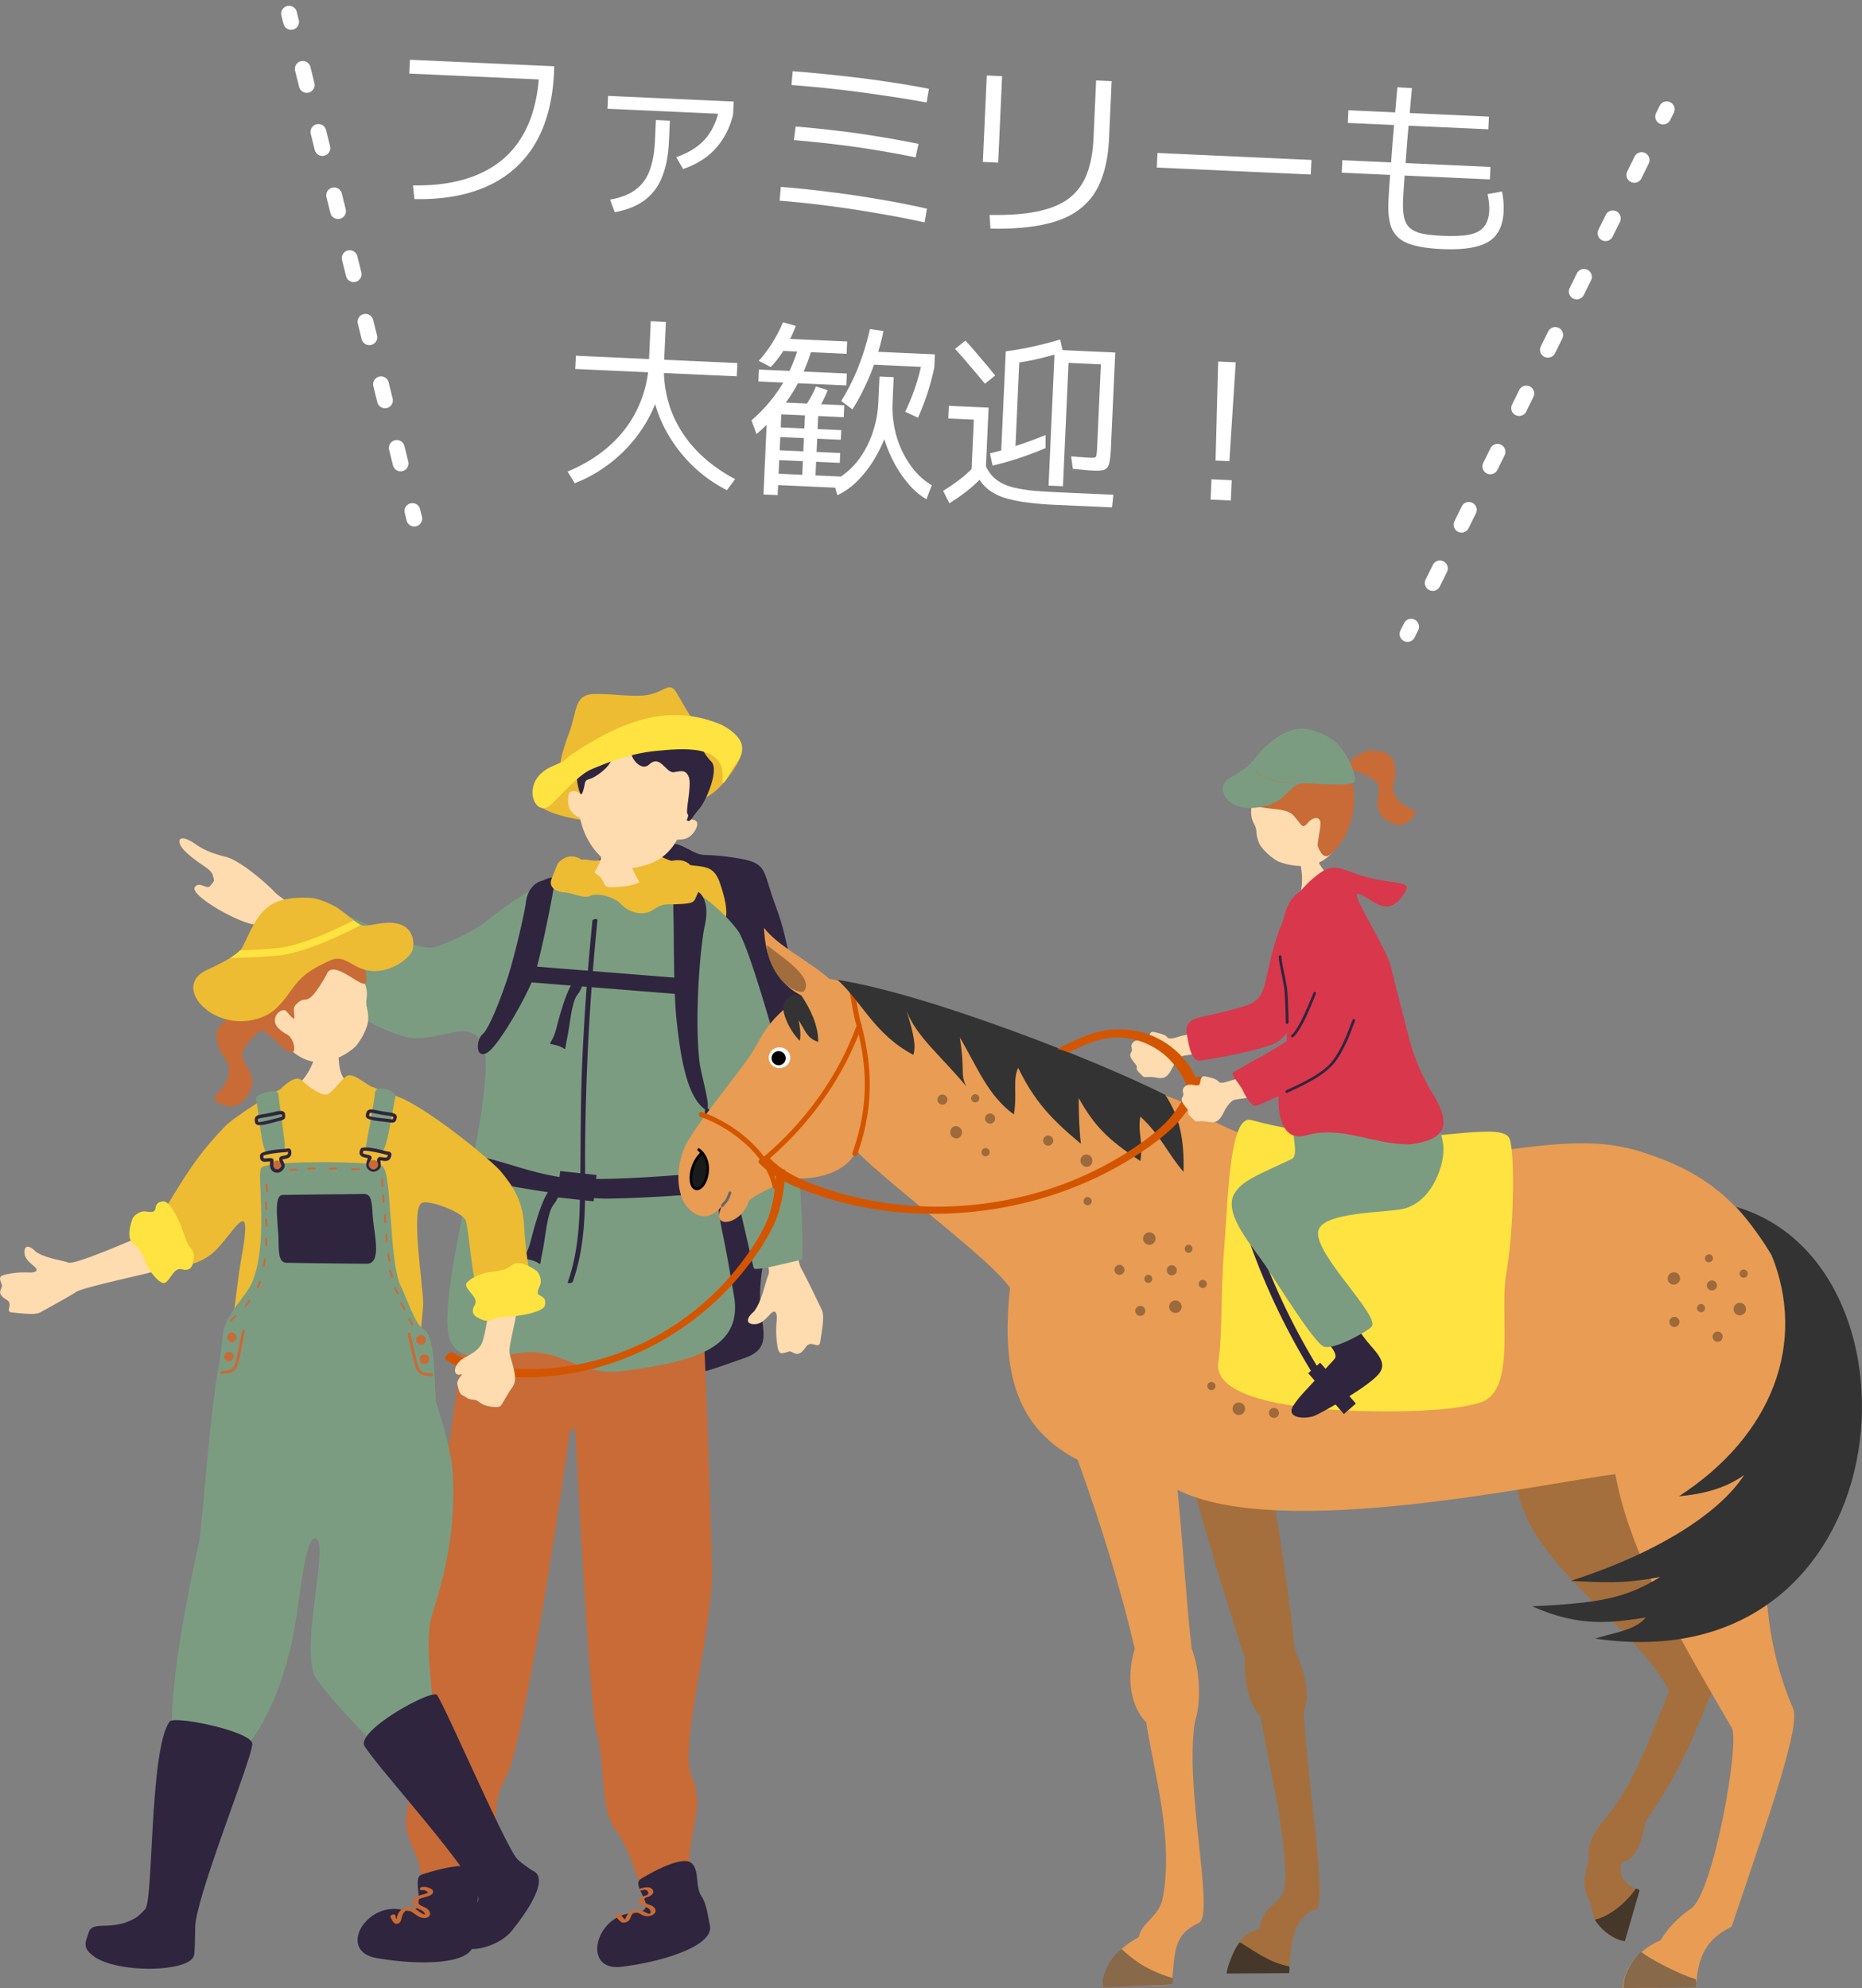 <svg width="118" height="126" fill="none" xmlns="http://www.w3.org/2000/svg"><rect width="100%" height="100%" fill="#808080" stroke="none"/><path d="M26.17 11.748c1.681.028 3.102-.224 4.263-.756 1.17-.531 2.067-1.336 2.692-2.412.626-1.077.975-2.419 1.047-4.025l.434.5-8.667-.393.04-.875 9.147.415-.018.395c-.08 1.774-.473 3.266-1.176 4.476-.703 1.201-1.701 2.1-2.994 2.699-1.284.598-2.842.88-4.674.845l-.093-.869zm12.489.902a4.54 4.54 0 001.255-.4c.345-.184.628-.42.849-.706.23-.293.402-.658.518-1.093.124-.435.2-.948.226-1.54l.06-1.306.886.04-.06 1.307c-.04.91-.191 1.677-.452 2.297a3.328 3.328 0 01-1.123 1.463c-.488.354-1.108.599-1.859.733l-.3-.795zm4.194-2.693c.748-.254 1.341-.615 1.779-1.084.438-.477.741-1.08.91-1.809l.917.186a5.097 5.097 0 01-.634 1.533c-.285.451-.639.84-1.062 1.165a5.26 5.26 0 01-1.476.762l-.434-.753zM38.499 6.89l.037-.815 7.96.36-.037.816-7.96-.36zm20.095 7.204a55.74 55.74 0 00-3.001-.58 70.014 70.014 0 00-3.162-.48 60.835 60.835 0 00-3.024-.317l.075-.873c.99.076 2.014.183 3.073.319a60.25 60.25 0 013.162.467c1.057.176 2.065.374 3.024.594l-.147.87zm-.57-4.122a61.762 61.762 0 00-2.645-.48c-.85-.143-1.69-.26-2.519-.354a63.894 63.894 0 00-2.547-.26l.111-.86c.886.072 1.747.16 2.583.261a46.71 46.71 0 012.543.356c.85.134 1.736.295 2.657.48l-.183.857zm.698-3.476a68.517 68.517 0 00-2.874-.466 78.384 78.384 0 00-5.689-.642l.076-.874a80 80 0 012.966.279c.949.099 1.888.217 2.82.356.93.13 1.88.289 2.848.477l-.147.87zm3.989 7.124c1.177.021 2.173-.05 2.99-.213.823-.163 1.492-.433 2.006-.81a3.476 3.476 0 001.15-1.521c.253-.63.4-1.404.442-2.323l.165-3.656.983.045-.165 3.644c-.048 1.055-.225 1.952-.53 2.69a4.133 4.133 0 01-1.343 1.79c-.597.453-1.36.775-2.29.965-.922.199-2.039.284-3.35.257l-.058-.868zm-.424-3.358l.248-5.479.971.044-.248 5.479-.971-.044zm11.023.355l.042-.923 9.758.442-.042.923-9.758-.442zm18.06 5.167c-.678-.031-1.244-.105-1.695-.221-.451-.109-.804-.277-1.058-.505a1.76 1.76 0 01-.524-.9c-.095-.373-.13-.84-.105-1.399.009-.191.026-.475.05-.85.026-.383.058-.826.097-1.33.04-.51.08-1.053.122-1.627l.151-1.747c.051-.59.1-1.149.148-1.675l.923.054a291.65 291.65 0 00-.145 1.603l-.148 1.675c-.041.558-.081 1.09-.12 1.592-.039.495-.07.934-.096 1.317-.025.383-.043.679-.052.886-.02.44 0 .805.058 1.096.06.283.177.509.354.677.185.168.443.292.776.371.341.072.775.12 1.303.143.727.033 1.3.007 1.721-.078.429-.092.737-.263.924-.51.196-.248.303-.587.323-1.019.007-.168 0-.344-.024-.53a4.952 4.952 0 00-.085-.508l.92-.162c.045.242.075.464.09.665.015.192.018.393.009.6-.028.608-.178 1.094-.45 1.458-.273.364-.693.617-1.26.76-.568.15-1.303.205-2.206.164zm-6.339-4.84l.036-.792 9.387.426-.036.791-9.387-.425zm.384-3.154l.036-.803 8.907.403-.037.803-8.906-.403zM36.427 30.624l-.46-.742c1.046-.433 1.944-.989 2.695-1.668a7.357 7.357 0 001.752-2.347 7.498 7.498 0 00.709-2.91l.118-2.602.959.044-.118 2.6a7.91 7.91 0 01-.495 2.429 8.555 8.555 0 01-1.191 2.168 9.152 9.152 0 01-3.97 3.027zm9.638.437a9.007 9.007 0 01-2.061-1.44 9.361 9.361 0 01-1.57-1.932 8.483 8.483 0 01-.967-2.266 8.146 8.146 0 01-.26-2.463l.875.04a7.638 7.638 0 00.43 2.962 7.52 7.52 0 001.545 2.497c.695.744 1.539 1.379 2.532 1.904l-.524.698zm-9.61-7.68l.038-.839 10.237.464-.038.84-10.237-.464zm11.928 7.953l.253-5.587.9.041-.06 1.295 3.837.174-.028.611-3.836-.174-.038.84 3.836.173-.029.623-3.836-.173-.039.863 1.499.068.17-3.764-2.074-.094.035-.756 4.531.206-.034.755-1.618-.073-.171 3.764 1.642.074-.032.72-3.98-.18-.029.634-.9-.04zm-.44-3.828l-.32-.868a9.79 9.79 0 001.902-2.208 9.34 9.34 0 001.128-2.64l.832.195a11.01 11.01 0 01-1.35 3.038 11.536 11.536 0 01-2.191 2.483zm3.79-1.426l-.745-.274c.137-.202.267-.412.389-.631.13-.227.24-.454.331-.682l.747.226a6.896 6.896 0 01-.32.706 5.394 5.394 0 01-.403.655zm-3.674-1.908l.034-.756 5.574.253-.034.755-5.574-.252zm.786-.914l-.763-.395c.624-.684 1.137-1.498 1.54-2.44l.807.228a8.199 8.199 0 01-.677 1.411c-.268.444-.57.843-.907 1.196zm4.22 8.12l-.258-.913c.384-.183.744-.43 1.079-.744a5.18 5.18 0 00.88-1.125 6.17 6.17 0 00.617-1.438c.16-.529.254-1.097.282-1.705l.072-1.594.899.04-.072 1.595a6.668 6.668 0 01-.362 1.882 8.332 8.332 0 01-.799 1.73 7.369 7.369 0 01-1.097 1.403c-.402.39-.815.68-1.24.869zm-3.789-9.157l.036-.78 4.375.199-.035.779-4.376-.198zm9.436 9.413c-.43-.244-.83-.59-1.202-1.04a7.745 7.745 0 01-.976-1.522 9.222 9.222 0 01-.652-1.795 6.578 6.578 0 01-.181-1.822l.863.039a6.656 6.656 0 00.12 1.603 6.41 6.41 0 00.484 1.487c.227.467.497.888.808 1.262.32.367.679.668 1.076.902l-.34.886zm-4.691-5.69l-.709-.537a13.19 13.19 0 001.056-2.09c.316-.787.57-1.608.76-2.465l.86.123a14.158 14.158 0 01-.491 1.816 13.97 13.97 0 01-.677 1.687 12.437 12.437 0 01-.8 1.465zm4.156.524l-.812-.373c.212-.439.41-.918.594-1.439.184-.528.332-1.062.445-1.601l.806.229a15.635 15.635 0 01-1.033 3.184zm-3.006-3.367l.037-.828 4.04.183-.038.828-4.04-.183zm11.279 7.67l.39-8.607 3.837.174-.274 6.041a6.982 6.982 0 01-.072.79c-.025.2-.076.349-.152.45a.472.472 0 01-.308.178 2.583 2.583 0 01-.566.022l-.312-.014a209.446 209.446 0 01-1.005-.094l-.108-.797.467.045c.168.008.315.018.443.032l.264.012c.144.006.248.003.312-.01.065-.013.103-.063.115-.15.02-.096.036-.256.046-.48l.239-5.274-2.05-.093-.354 7.816-.911-.041zm-6.284 1.12l-.397-.786c.47-.291.887-.585 1.253-.88.366-.304.693-.626.98-.965l.524.648a8.559 8.559 0 01-1.02 1.023c-.382.32-.83.64-1.34.96zm1.404-2.098l.145-3.2-1.618-.074.036-.803 2.518.114-.182 4.004-.899-.041zm5.294 2.198a20.131 20.131 0 01-1.819-.155 8.762 8.762 0 01-1.333-.276 3.301 3.301 0 01-.94-.44 2.59 2.59 0 01-.644-.641 4.076 4.076 0 01-.43-.872l.773-.073c.11.229.24.43.393.606.152.167.334.311.545.433.21.122.474.226.79.312.317.079.699.144 1.145.196.446.044.977.08 1.593.108l3.62.164-.085.801-3.608-.163zm-3.96-2.486l-.169-.776c.584-.142 1.16-.308 1.729-.499.577-.19 1.176-.41 1.796-.663l-.002.829c-.58.246-1.138.457-1.674.633a20.07 20.07 0 01-1.68.476zm.534-.648l.3-6.594.886.04-.298 6.594-.887-.04zm-1.02-4.54c-.318-.39-.633-.765-.945-1.123-.304-.366-.62-.729-.948-1.088l.66-.523c.328.36.644.722.948 1.088.312.359.624.733.934 1.124l-.648.523zm1.475-1.242l-.156-.812a19.947 19.947 0 001.695-.295c.55-.12 1.134-.27 1.75-.45l.192.802c-.624.18-1.212.334-1.762.46-.55.12-1.123.218-1.72.295zm13.141 6.109l.164-6.275 1.115.05-.404 6.265-.875-.04zm-.317 2.473l.058-1.283 1.283.058L78 31.715l-1.283-.058z" fill="#fff"/><path fill-rule="evenodd" clip-rule="evenodd" d="M26.376 33.35a.5.5 0 01-.606-.365l-.124-.5a.5.5 0 01.97-.24l.125.499a.5.5 0 01-.365.605zm-.867-3.498a.5.5 0 01-.606-.365l-.248-1a.5.5 0 01.97-.24l.248 1a.5.5 0 01-.364.605zm-.992-3.997a.5.5 0 01-.606-.365l-.247-1a.5.5 0 11.97-.24l.248.999a.5.5 0 01-.365.606zm-.991-3.998a.5.5 0 01-.606-.364l-.248-1a.5.5 0 01.97-.24l.249.999a.5.5 0 01-.365.605zm-.992-3.997a.5.5 0 01-.605-.365l-.248-1a.5.5 0 11.97-.24l.248 1a.5.5 0 01-.365.605zm-.991-3.997a.5.5 0 01-.606-.365l-.248-1a.5.5 0 11.971-.24l.248 1a.5.5 0 01-.365.605zm-.991-3.997a.5.5 0 01-.606-.365l-.248-1a.5.5 0 11.97-.24l.248.999a.5.5 0 01-.364.606zm-.992-3.998a.5.5 0 01-.605-.365l-.248-.999a.5.5 0 11.97-.24l.248.999a.5.5 0 01-.365.605zm-.991-3.997a.5.5 0 01-.606-.365l-.124-.5a.5.5 0 11.97-.24l.125.5a.5.5 0 01-.365.605zm70.408 38.753a.5.5 0 01-.227-.67l.228-.461a.5.5 0 11.897.443l-.229.461a.5.5 0 01-.67.227zm1.597-3.233a.5.5 0 01-.227-.67l.456-.923a.5.5 0 01.897.443l-.457.924a.5.5 0 01-.67.227zm1.825-3.694a.5.5 0 01-.227-.67l.457-.923a.5.5 0 11.896.443l-.456.923a.5.5 0 01-.67.227zm1.826-3.695a.5.5 0 01-.227-.67l.456-.923a.5.5 0 11.897.443l-.457.924a.5.5 0 01-.67.226zm1.825-3.694a.5.5 0 01-.227-.67l.456-.924a.5.5 0 01.897.444l-.456.923a.5.5 0 01-.67.227zm1.825-3.695a.5.5 0 01-.227-.67l.457-.923a.5.5 0 11.896.443l-.456.924a.5.5 0 01-.67.226zm1.826-3.694a.5.5 0 01-.227-.67l.456-.923a.5.5 0 11.897.442l-.457.924a.5.5 0 01-.67.227zm1.825-3.695a.5.5 0 01-.227-.67l.457-.923a.5.5 0 11.896.443l-.456.924a.5.5 0 01-.67.226zm1.825-3.694a.5.5 0 01-.226-.67l.456-.924a.5.5 0 11.896.443l-.456.924a.5.5 0 01-.67.227zm1.826-3.695a.5.5 0 01-.227-.67l.228-.461a.5.5 0 01.897.443l-.229.461a.5.5 0 01-.669.227z" fill="#fff"/><g clip-path="url(#clip0_332_545)"><path d="M38.836 53.92c1.905-.663 3.393-.852 4.663-.172 1.274.68.678.254 2.969.593 2.29.34 1.78.68 2.715 3.149.93 2.465.764 4.168 1.866 6.125 1.103 1.958-.764 5.614-1.188 8.25-.425 2.637-1.613 7.739-1.695 9.95-.085 2.21 1.017 3.57-1.016 4.254-2.038.68-6.11 2.55-8.653-.172-2.544-2.723-3.307.34-3.14-8.164.172-8.504-.425-22.454 3.479-23.813z" fill="#2F253F"/><path d="M36.322 54.759c.87-.633.94 0 1.909-.306.97-.3.896-.421 1.746-.056.849.37 1.167-.473 1.986-.081 2.08.997 3.101 0 3.663 1.647 1.317 3.85-.87 2.688-2.488 2.55-1.617-.137-1.771-.184-3.47-.206-1.699-.021-3.732.504-4.161-.236-.434-.74-.966-2.013.819-3.317l-.004.005z" fill="#EDBC32"/><path d="M30.312 76.911c-.116.534-1.673 14.664-2.128 16.036-.356 1.075-3.234 12.362-2.325 17.61.734 4.254-.96 4.026.45 6.861.734 1.467-.17 3.23 1.811 3.286 1.244.035 1.604-1.703 2.518-2.778 1.442-1.699.142-3.063 1.442-5.33 1.158-2.017 3.856-20.376 3.93-21.176.076-.8.415-1.6.492 0 .078 1.6.905 16.948 1.287 18.23.622 2.099.168 4.959 1.244 6.349 1.386 1.785 1.588 5.273 2.913 5.157.57-.052 2.016-.267 1.81-1.901-.394-3.089 1.051-4.469.086-6.663-.85-1.927 1.356-9.3 1.283-13.214-.026-1.334-.605-21.21-1.06-22.071-.454-.86-13.753-.404-13.753-.404v.008z" fill="#C86B37"/><path d="M38.853 47.468c-2.424.692-2.93 1.578-3.728 2.099-.58.378-1.892.968-.712 1.66 1.18.688 3.848 1.02 5.375.882 2.23-.198 4.298-1.054 5.43-1.889.743-.546 1.888-2.21 1.76-2.606-.13-.396-2.03-.96-3.492-.908-1.467.052-3.617.473-4.633.762z" fill="#EDBC32"/><path d="M39.668 53.442c-.09 0-1.274.09-1.386.078-.047.202-.192.95-.304 1.196-.112.25-.93 1.673-1.043 1.793 1.309 1.196 3.132 1.041 4.011-.043-.235-.124-.956-1.467-1.06-1.961-.072-.361-.218-.934-.218-1.067v.004z" fill="#FFDBB0"/><path d="M36.816 50.354c.338-2.301 1.651-4.87 4.43-4.284 2.78.585 3.025 3.664 2.407 5.905.16-.103.61-.038.528.336a1.306 1.306 0 01-.459.688c-.309.241-.652.18-.824.22-.27.537-.737.976-1.093 1.208-.51.332-1.656.719-2.57.551-.73-.133-1.497-.964-1.858-1.566a4.87 4.87 0 01-.613-1.566c-.142-.103-.442-.202-.635-.537-.171-.293-.176-.998.017-1.119.296-.18.61.082.665.168l.005-.004z" fill="#FFDBB0"/><path d="M40.65 44.736c.258-.19 1.309-.43 2.188.103.88.534 1.304 1.119 1.36 1.657.056.537.365 1.251.88 1.767.514.512-.322 2.487-.777 3.007-.459.516-.51.792-.704.749-.193-.04.12-.28-.025-.435-.15-.15.274-1.776.086-2.323-.19-.546-.571-.378-.957-.327-.502.07-.854-1.161-1.574-.481-.434.408-1.021-.25-1.094-.616-.078-.365-.373-.576-.66-.425-.155.081-.473.503-.717.933-.24.426-.983.95-1.304 1.024-.322.073-.258.232-.335.512-.077.28-.176.83-.365.034-.188-.791-.24-2.495.078-3.394.317-.899 1.587-1.832 2.363-1.712.772.12 1.317.228 1.566-.073h-.009z" fill="#2F253F"/><path d="M42.89 43.923c-.425-.727-.661-.206-1.584.056-.922.263-2.247-.017-3.599-.004-1.351.013-1.11 1.045-1.638 2.46-.116.306-1.103 2.947-.172 2.297 2.26-1.277 5.778-2.563 8.644-2.305-.468-.409-1.253-1.82-1.652-2.504z" fill="#EDBC32"/><path d="M45.785 45.953c-3.213-1.38-6.168-.447-9.733 1.966-.502.598-1.146.49-1.806 1.136-1.068 1.045-.228 2.83.716 1.892 1.253-1.247 1.84-1.922 2.613-2.24.772-.319 2.312-.96 3.976-1.119 1.665-.16 4.397-.452 4.243 1.733-.06.857.403-.348.845-.924.648-.84.6-1.63-.858-2.44l.004-.004z" fill="#FFE340"/><path d="M49.938 76.735c.476 1.41.575 3.187.84 3.652.267.464.897 1.768 1.296 2.606.163.34.086.917-.098 2.056-.082.504-.57-.189-.905.31-.562.835-.803.194-1.094.288-.502.164-.64.22-.73-.486a6.288 6.288 0 01-.025-1.488c.034-.323-.022-.817-.425-.383-.403.435-.652.65-1.068.62-.416-.03-.485-.34.06-.81.515-.683.69-1.81.888-2.262.197-.451-.18-.993-.528-1.974-.347-.98 1.309-3.536 1.785-2.13h.004zM22.535 60.02c-1.3-.977-4.71-3.029-5.101-3.463-.39-.435-2.162-2.026-3.149-2.267-.982-.241-1.471-.504-1.93-.818-1.09-.752-1.227-.124-.652.444.952.937 1.703 1.092 1.806 1.621.06.306.124.228-.197.607-.21.25-.687-.344-.979.09-.248.563 2.973 2.366 3.921 2.361.918-.004.965.525 1.866 1.218.901.692 2.433 1.776 3.085 2.095.652.318 2.63-.912 1.33-1.889z" fill="#FFDBB0"/><path d="M50.144 69.457c-.305-.878-2.552-9.347-3.389-10.487-.837-1.145-2.18-2.194-2.66-2.4-.609-.383-2.634-.68-3.045-.49 0 0-.01.012-.013.02a1.013 1.013 0 00-.36.057c-.413.185-2.78.456-3.257-.16.017-.146.017-.232-.013-.25-1.44-.846-2.814.13-3.577.569-3.363 1.931-2.523 2.262-6.087 3.647-1.635.637-5.762-2.576-7.975-2.52-.614.013-2.771 1.738-2.677 2.52.15 1.24 6.992 5.73 9.056 5.807 2.097.078 3.414-1.066 4.324.172.798 1.089-.159 5.665-.528 7.752-.635 3.596-2.003 9.188-1.476 11.054.502 1.773 2.823 1.196 4.518.985 2.694-.335 3.668 1.497 6.447 1.149 4.75-.594 7.632-1.531 7.083-4.762-.283-1.656-.442-2.637-.747-4.086-.154-.736-.33-1.931-.476-3.648-.141-1.673-.79-4.073-.579-4.176.824-.413 2.943 9.927 3.059 10.155.116.228 2.702-.49 3.007-.529.304-.039-.33-9.489-.635-10.366v-.013z" fill="#7C9C81"/><path d="M37.544 58.355a157.26 157.26 0 00-.652 9.097c-.129 3.016-.069 6.03-.154 9.046-.047 1.613-.215 3.222-.755 4.749-.039.112.283.073.321-.039.966-2.731.751-5.69.777-8.538a156.672 156.672 0 01.78-14.354c.014-.133-.308-.078-.321.039h.004zm-3.2-2.538c-.502.124-.93.623-1.016 1.359-.086.736-.734 3.458-1.133 4.706-.399 1.247-1.214 3.346-1.613 3.656-.395.314-.48 1.557.253 1.192.734-.37 2.66-3.773 3.054-4.99.395-1.218 1.215-5.3 1.245-5.842.03-.542-.567-.142-.794-.086l.004.005zm8.765.313a2.42 2.42 0 011.046.31c.34.198.82.766.51 2.211-.312 1.446-.651 5.868-.338 8.62.107.951.935 3.476.283 2.977-1.188-.907-1.527-3.772-1.724-5.501-.198-1.725-.172-5.102-.198-6.268-.025-1.165-.086-2.383.425-2.353l-.004.005z" fill="#2F253F"/><path d="M43.297 61.997l-10.485-.839-.082 1.02 10.486.84.08-1.021z" fill="#2F253F"/><path d="M36.764 62.002c-.579-.22-1.184 1.893-1.497 3.127-.313 1.235-.73.925.008 1.114.738.19.442.551.648-.36.202-.913.28-2.358.665-2.844.386-.486.416-.946.176-1.037zm-7.023 11.477c.253-.766 3.754 1.019 6.47 1.191 2.715.172 7.292-.254 8.313-.34 1.017-.086 1.21-.361 1.313.15.081.396.021.831-.468 1.02-.489.19-6.001.504-7.314.448-1.441-.065-6.911-.895-7.61-1.235-.7-.34-1.013-.292-.7-1.234h-.004z" fill="#2F253F"/><path d="M37.8 74.459l-2.298-.25-.18 1.668 2.299.25.18-1.668z" fill="#2F253F"/><path d="M35.275 75.2c-.635-.242-1.296 2.072-1.639 3.423-.343 1.355-.802 1.01.009 1.222.81.206.484.606.708-.396.223-1.002.304-2.58.729-3.114.425-.534.455-1.037.193-1.136zm-5.036 43.375c-.382-.864-3.5.211-3.5.211-.811.219.664 2.718-1.197 2.25-2.33-.59-4.2 2.602-1.678 3.045 2.861.499 6.087.383 6.13-.916.009-.31.537-3.927.245-4.586v-.004z" fill="#2F253F"/><path d="M26.747 119.771a.505.505 0 01.275.064c.06.035.137.082.047.125-.18.086-.395.112-.58.185-.137.052-.283.142-.33.293-.047.155.043.318.163.413.142.116.33.15.477.258.077.056.098.112.133.198-.005-.013.012.086.017.03.008 0 .012-.009.021-.009-.021 0-.038 0-.056-.009a.456.456 0 01-.133-.047c-.175-.086-.321-.228-.497-.322a.775.775 0 00-.545-.091.752.752 0 00-.455.327c-.055.082-.09.176-.124.271-.017.052 0 .138-.03.133-.056-.012-.047-.159-.082-.228-.06-.111-.369 0-.296.134.103.189.198.49.468.4.223-.073.214-.374.296-.555a.588.588 0 01.176-.245c.098-.073.218-.03.322.017.218.108.386.288.613.379.184.068.498.094.605-.117.09-.185-.077-.37-.223-.464-.172-.108-.472-.155-.528-.383-.026-.103.026-.163.116-.202.116-.047.24-.078.36-.112.155-.047.562-.146.48-.391-.034-.099-.162-.155-.248-.194a.91.91 0 00-.403-.06c-.065 0-.172.047-.18.12-.01.078.085.091.145.091l-.004-.009z" fill="#C86B37"/><path d="M44.477 120.197c-.442-.628-.129-1.54-.6-2.086-.614-.719-3.278.963-3.278.963-.712.443 1.428 2.065-.49 2.155-2.397.116-3.264 3.712-.724 3.403 2.883-.353 5.933-1.407 5.598-2.663-.081-.297-.193-1.325-.51-1.772h.004z" fill="#2F253F"/><path d="M40.689 119.788c.107-.03.219-.06.313.017.064.052.107.142.064.22-.047.081-.188.099-.27.133-.116.047-.249.121-.283.25-.043.163.09.305.223.369.163.082.42.108.485.314.017.048.013.151-.043.177-.043.021-.116-.013-.155-.026-.176-.069-.33-.194-.527-.215a.889.889 0 00-.51.107c-.185.099-.271.246-.344.435-.009.021-.077.12-.073.129.026-.009.052-.017.073-.026l-.026-.021c-.017-.022-.042-.043-.06-.061-.094-.098-.188-.202-.283-.301-.064-.068-.369.048-.3.116l.27.284c.082.086.155.147.275.147a.511.511 0 00.304-.108c.09-.073.125-.172.163-.279.073-.198.22-.319.43-.237.2.077.368.219.596.215.171 0 .39-.06.493-.211.12-.172-.022-.357-.176-.439-.159-.086-.54-.141-.502-.404.021-.138.215-.155.318-.202.154-.069.334-.211.227-.4-.142-.254-.498-.176-.72-.116-.04.008-.16.051-.142.107.017.061.145.03.18.022v.004z" fill="#C86B37"/><path d="M35.421 54.638c.45-.451.974-.486 1.497-.12.523.365.468.61.974.942.506.33.227.817.922.765.695-.051 1.515-.051 2.068-.576.558-.525.81-.92 1.321-1.028.575-.12 1.167-.263 1.617.28.45.541.73 1.17.468 1.587-.399.636-.008.765-1.497.817-.468.017-.746-.103-1.407.349-.66.451-1.566.137-2.016-.349-.45-.486-1.532-.748-1.948-.542-.416.21-1.111-.18-1.617-.21-.627-.035-1.043-.366-.854-.84.193-.468.343-.95.468-1.08l.004.005z" fill="#EDBC32"/><path d="M75.754 94.745c.81 2.809 2.076 7.128 3.136 10.319-.022 1.691.219 2.818 1.008 3.738.622 3.596 1.467 6.844 1.557 9.958.069 2.31-1.326 1.454-1.639 3.506-1.265.176-1.673 1.406-2.085 2.783l3.951-.151c.1-1.927.416-3.544 1.7-3.884.793-.206-.554-8.168-.752-12.539.468-1.213-.051-2.761-.566-3.905-.373-3.553-1.008-7.532-1.265-9.064-1.3-.89-3.295-1.436-5.045-.77v.009zm32.705 12.578c-1.231 2.808-1.746 4.555-4.195 8.151-.09.55-.438 2.486-1.472 2.49-.356 1.132.476 1.566 1.116 1.841a52.685 52.685 0 00-.957 3.248c-.738-.254-2.038-.843-2.115-2.405-.605-.86-.45-1.716-.141-2.877-.133-.981.386-1.755 1.235-2.8 1.604-1.979 2.484-4.461 3.848-7.799-2.033-4.078-8.893-8.048-9.596-12.84 1.527-1.325 4.345-1.385 7.013-1.355.361 2.701 3.471 9.489 5.273 14.35l-.009-.004z" fill="#A46F3C"/><path d="M102.368 93.412c.948 5.368 4.697 11.437 7.383 16.091.523.908-1.176 10.474-2.579 11.438-.948.649-1.531 1.342-1.943 2.017-1.021.422-2.299 1.463-2.385 3.02l4.659-.077c.055-2.388 1.076-3.227 2.235-3.812 2.612-7.678 4.35-12.762 3.899-13.816-2.9-6.736-1.441-12.883-.708-18.38.554-4.155 1.004-8.255-1.467-11.636-1.733-2.37-3.659-4.146-7.756-5.36-6.92-2.047-16 3.962-27.446-2.176-1.454-1.165-1.978-1.066-4.204-1.974-7.529-3.076-15.358-5.919-19.523-6.732-1.15-1.058-3.247-2.056-4.114-3.222.086 2.702 1.476 3.876 2.41 4.31-2.457 1.626-2.534 2.77-3.47 4.044-1.685 2.297-2.754 3.531-3.727 5.088-.382.611-.931 2.095-.46 3.562.305.946 1.476 1.962 2.583.632-.815 1.6 1.317 1.149 1.712-.357.763-.593 1.604-.864 2.69-1.406 2.724.163 3.916-1.106 4.083-1.764 2.304 2.362 8.473 6.827 9.768 8.706-.583 5.45.446 8.896 4.286 10.9 1.553 4.263 2.818 8.509 3.62 11.967-.605 1.966-.171 3.781.725 4.663.498 3.239 1.742 7.329 1.056 11.102-.228 1.252-1.373 1.578-1.527 2.516-1.652.882-2.124 1.979-2.308 3.157l4.388-.129c.236-2.086.051-3.144 1.729-3.935 1.034-.491-.94-8.582-.249-12.754.408-1.252.322-3.3-.21-4.633-.322-2.774-.627-7.502-.897-10.053 6.564 3.3 23.487-.499 27.755-.989l-.008-.008z" fill="#E99C53"/><path d="M50.088 67.026c0 .366-.31.659-.687.659a.673.673 0 01-.686-.659c0-.365.309-.658.686-.658.378 0 .687.293.687.658z" fill="#F9F9F9"/><path d="M44.502 73.053c-.36.142-1.17 2.103-.42 2.245.669.13.978-1.33.42-2.245z" fill="#1A1A1A"/><path d="M74.312 125.35c-1.651-.503-2.475-1.144-3.234-1.837-.72.525-1.317 1.661-1.188 2.426l4.371-.172c.082-.107.073-.249.056-.417h-.005z" fill="#88694A"/><path d="M78.585 123.087c-.257.168-.785 1.377-.854 1.975l3.964-.026c0-.108.047-.211.013-.426-1.308-.254-2.218-.985-3.123-1.527v.004z" fill="#45382B"/><path d="M107.473 125.427c-1.09-.339-2.788-1.213-3.479-1.742-.678.671-1.145 1.566-1.103 2.297l4.582-.043c.069-.202.034-.309 0-.512z" fill="#88694A"/><path d="M101.072 121.642c.97-.211 1.986-1.084 2.608-1.97a.495.495 0 01.224.116l-.927 3.213c-.768-.056-1.643-.86-1.905-1.359z" fill="#45382B"/><path d="M49.792 67.056a.45.45 0 01-.446.448.45.45 0 01-.447-.448.45.45 0 01.447-.447.45.45 0 01.446.448zm-5.538 5.717c-.06.013-.077.112-.026.146.052.04.086.09.13.134-.378.374-.593.907-.644 1.376-.026.245-.013.469.051.645.06.177.18.319.352.34.193.026.369-.099.506-.28.133-.184.232-.438.279-.718.094-.559-.022-1.234-.575-1.634a.084.084 0 00-.069-.017l-.004.008zm.219.396c.274.353.339.817.27 1.226-.043.258-.141.49-.253.645-.116.155-.236.232-.352.215-.098-.013-.176-.09-.223-.236a1.33 1.33 0 01-.038-.573c.047-.434.257-.937.6-1.281l-.004.004z" fill="#000"/><path d="M101.098 103.838c19.562 2.856 21.595-23.645 8.932-27.357.918 1.01 1.686 2.146 2.235 3.032 2.248 5.554.094 11.442-5.869 15.305 1.515-.142 2.887-.469 4.136-1.346-1.549 2.391-5.435 4.916-10.99 6.706 1.797.077 3.238.228 5.675-.25-2.231 1.368-3.857 1.656-8.125 1.863 3.016 1.333 4.976 1.049 7.198.71-.63.817-2.162.989-3.192 1.333v.004zm-51.44-40.163c-.115.5.348 1.596 1.026 2.28.09-.443 0-.873-.069-1.303.45.727.55 1.144 1.235 1.372.026-1.037-.527-2.133-1.03-2.886-.63-.262-.986.077-1.162.538z" fill="#333"/><path d="M44.443 70.463a.166.166 0 00-.159.142.167.167 0 00.12.176c.862.293 1.896.87 2.767 1.64.871.765 1.566 1.724 1.785 2.774a.167.167 0 00.188.125.167.167 0 00.125-.19c-.236-1.148-.983-2.15-1.888-2.95-.905-.8-1.969-1.394-2.878-1.704a.093.093 0 00-.06-.008v-.005z" fill="#D45500"/><path d="M54.442 64.828a.167.167 0 00-.141.112c-1.137 3.175-3.226 6.108-5.916 8.38a.167.167 0 00-.017.227.166.166 0 00.227.018c2.729-2.306 4.844-5.283 6.006-8.513.043-.099-.051-.228-.159-.22v-.004z" fill="#D45500"/><path d="M53.803 62.278c-.111.021-.167.176-.094.262.025.03.073.146.115.305.043.16.086.362.125.581.081.443.163.964.283 1.402.944 3.407.61 5.872-.206 8.22a.173.173 0 00.099.207.172.172 0 00.206-.099c.828-2.387 1.162-4.947.206-8.41-.112-.412-.193-.924-.275-1.372a9.125 9.125 0 00-.129-.606c-.047-.176-.09-.314-.175-.426a.164.164 0 00-.155-.06v-.004z" fill="#D45500"/><path d="M53.086 62.101c1.531 1.385 2.338 3.446 4.796 4.745.184-.585 0-1.381-.412-2.749.605 1.579 2.128 2.783 3.767 4.74-.4-.752-.07-1.006-.412-3.093 1.09 1.824 1.75 3.653 3.427 4.878.223-1.269-.09-2.22.275-2.955 1.038 2.147 2.158 3.308 3.972 4.81-.107-.883-.137-1.893-.137-2.887 1.03 1.798 1.806 2.59 3.904 3.983.197-1.325-.176-1.755 0-2.817 1.3 1.191 1.801 2.447 2.74 3.501.044-2.047-.235-3.488-1.162-4.878-4.238-2.146-15.027-6.383-20.758-7.286v.008z" fill="#333"/><path d="M51.036 62.669c.356-.882-1.6-2.108-2.433-2.774 0 1.178 1.094 2.963 2.321 2.963l.112-.189z" fill="#A16D3C"/><path d="M75.573 79.135a.259.259 0 01-.257.258.259.259 0 010-.516c.141 0 .257.116.257.258zm-.995 1.359a.317.317 0 11-.635 0 .317.317 0 11.635 0zm1.906.869a.258.258 0 01-.258.258.258.258 0 010-.516c.142 0 .258.116.258.258zm-1.601 1.441a.394.394 0 11-.79 0 .394.394 0 11.79 0zm-1.651-4.318a.394.394 0 11-.79 0 .394.394 0 11.79 0zm-1.97 1.983a.317.317 0 11-.635 0 .317.317 0 11.635 0zm1.76.571a.258.258 0 01-.258.259.259.259 0 010-.517.26.26 0 01.258.258zm-.442 2.027a.317.317 0 11-.636 0 .317.317 0 11.635 0zm4.838 2.533c0 .142.116.258.257.258a.259.259 0 000-.516.258.258 0 00-.257.258zm1 1.36a.317.317 0 10.635 0 .317.317 0 10-.635 0zm-1.905.873c0 .142.115.258.257.258a.258.258 0 000-.516.258.258 0 00-.257.258zm1.6 1.437a.394.394 0 10.79 0 .394.394 0 10-.79 0zm1.647-4.315a.394.394 0 10.79 0 .394.394 0 10-.79 0zm1.973 1.983a.317.317 0 10.635 0 .317.317 0 10-.635 0zm-1.763.572a.26.26 0 00.258.258.258.258 0 000-.516.258.258 0 00-.257.258zm.447 2.022a.317.317 0 10.635 0 .317.317 0 10-.635 0zm28.072-9.972a.259.259 0 01-.369.362.26.26 0 01.005-.365.256.256 0 01.364.004zm.228 1.674a.319.319 0 11-.451-.004.319.319 0 01.451.004zm1.969-.705a.26.26 0 01-.005.365.258.258 0 11.005-.366zm-.146 2.151c.15.154.15.404-.008.559a.397.397 0 01-.558-.009.396.396 0 01.008-.56.393.393 0 01.558.01zm-4.183-1.945a.394.394 0 11-.564.551.394.394 0 01.564-.55zm-.034 2.8a.318.318 0 11-.454.443.319.319 0 01.454-.447v.004zm1.66-.821a.258.258 0 01-.369.361.26.26 0 01.005-.365.256.256 0 01.364.004zm1.09 1.763a.319.319 0 11-.455.447.32.32 0 01.009-.45.317.317 0 01.45.003h-.004zm-40.075-8.112a.262.262 0 01-.322-.176.263.263 0 01.176-.323.262.262 0 01.322.176.263.263 0 01-.176.323zm-.035-2.435a.395.395 0 01-.223-.757.395.395 0 01.223.757zm-2.45-1.342a.32.32 0 11-.175-.616.32.32 0 01.175.616zm-3.68-1.398a.32.32 0 11-.175-.616.32.32 0 01.175.616zm-.3 2.073a.262.262 0 01-.322-.176.263.263 0 01.176-.323.262.262 0 01.322.177.263.263 0 01-.176.322zm-1.823-1.135a.395.395 0 01-.224-.757.396.396 0 01.224.757zm1.167-2.28a.262.262 0 01-.322-.176.263.263 0 01.176-.323.262.262 0 01.322.176.263.263 0 01-.176.323zm-2.064.138a.32.32 0 01-.395-.215.315.315 0 01.215-.396.315.315 0 01.394.22.32.32 0 01-.219.395l.005-.004z" fill="#9C6A3C"/><path d="M46.244 75.496a.084.084 0 00-.064.06c-.215.641-.36.585-.472.805-.022.038 0 .094.038.116.039.021.095 0 .116-.035.073-.146.258-.167.48-.834.018-.056-.038-.12-.094-.112h-.004z" fill="#666"/><path d="M28.27 86.177c.82.55 1.737.791 2.651.924.884.13 1.776.19 2.66.172a17.197 17.197 0 005.1-.864 18.189 18.189 0 008.55-5.988c.648-.817 1.261-1.703 1.737-2.667.532-1.08.717-2.228.811-3.471.03-.37-.566-.133-.588.133-.081 1.058-.201 2.078-.617 3.02-.378.852-.884 1.622-1.42 2.348a17.239 17.239 0 01-3.527 3.566c-2.663 2-5.847 3.196-9.145 3.377-.927.052-1.867.026-2.797-.082-1.004-.116-2.034-.322-2.93-.924-.22-.147-.725.288-.48.456h-.005z" fill="#D45500"/><path d="M75.007 65.611c-.218.026-.866.331-1.02.13-.15-.203-.623-.289-.867-.345-.249-.056-.266.185-.313.404-.047.216-.176.177-.55.12-.373-.055-.54.212-.557.332-.017.12.103.245-.026.452-.133.21.043.4.125.533.085.134.287.28.24.443-.047.164.236.336.364.5.13.163.322-.014.953.12.63.133.806-.4.99-.732.185-.335.425-.598.593-.653.116-.04 1.004-.138 1.274-.172-.159-.448-.34-.86-.438-1.304l-.772.18.004-.008z" fill="#FFDBB0"/><path d="M72.09 65.349a5.66 5.66 0 00-3.105.228c-.682.25-1.33.576-1.982.895.253.047.493.124.725.223.167-.077.33-.155.498-.236.922-.452 1.848-.788 2.89-.706a4.71 4.71 0 012.6 1.024 4.95 4.95 0 011.644 2.499c.09.323.815.125.725-.194a5.33 5.33 0 00-3.99-3.733h-.004z" fill="#D45500"/><path d="M84.029 58.991c-.129-.912-.914-.993-1.793-1.531-.678-.456-1.502 2.357-1.768 3.54-.39 1.716-.373 2.306-1.467 2.71-.686.258-2.205.585-2.999.766-.175.038-.96.236-.793 1.023.098.443.197 1.751.853 1.712.515-.069 3.218-.529 4.41-.98 1.97-.353 3.634-6.69 3.557-7.235v-.005z" fill="#D9374B"/><path d="M82.274 53.06c.073-.01 1.034-.056 1.124-.078.056.16.167 1.407.18 1.626.021.374 1.686 2.026 1.57 2.55-.094.19-3.968 1.558-3.144.353 1.03-1.505.188-3.398.205-3.574.022-.297.082-.774.07-.882l-.005.005z" fill="#FFDBB0"/><path d="M85.131 48.638c.262-.215.704-.693 1.013-.84.308-.145.643-.305 1.016-.249.575.09.841.224 1.056.495.188.24.291 1.071.111 1.557-.163.667.198 1.015.438 1.256.343.34 1.106.486.91.757-.571.8-1.112.757-1.605.482-1.583-.886-.09-2.103-1.038-2.697-.948-.594-1.086-.477-1.905-.766l.004.005z" fill="#C86B37"/><path d="M85.007 53.064c-.386 1.002-1.159 1.609-1.88 1.746-.716.138-1.428.047-2.118-.22-.567-.305-1.052-.842-1.18-1.092a1.98 1.98 0 01-.206-.787c-.039-.654-.502-.555-.27-1.931.068-.418.626-2.383 2.54-2.852 1.685-.413 3.924 3.037 3.114 5.136z" fill="#FFDBB0"/><path d="M79.061 50.113c-.004-.288.296-1.028.841-1.385.678-.439.575-.964 1.343-1.269 1.072-.422 2.205-.37 2.634-.215.922.335 1.304.705 1.518 1.196.22.49 1.201 3.39-.94 5.566-.342.348-.634.434-.96-.422.047-.632.296-1.42.129-1.634-.168-.22-.52-.065-.687.133-.424.495-.377.271-.952-.391-.704-.809-2.96.047-2.93-1.575l.004-.004z" fill="#C86B37"/><path d="M79.254 48.37c.141-.145.287-.313.459-.532.583-.745 1.514-1.433 2.364-1.622.849-.19 2.029.34 2.565.813.485.426 1.21 1.578 1.227 2.452.008.391-2.132.18-3.213.163-.159 0-.292.026-.408.069-1.11-.194-2.625-.262-2.99-1.35l-.004.008z" fill="#7C9C81"/><path d="M77.868 49.339c.696-.396 1.039-.611 1.386-.964.365 1.089 1.88 1.157 2.99 1.35-.703.272-.853 1.257-2.604 1.45-1.969.259-2.647-1.333-1.767-1.836h-.005z" fill="#7C9C81"/><path d="M79.275 70.97c1.498.405 4.234 1.016 7.816 1.15 3.93.145 8.22-1.033 8.58.055.356 1.084.257 5.893-.21 8.491-.468 2.603.67 7.442-1.626 8.199-1.986.654-6.272.628-8.914.499-1.982-.1-8.074-.572-7.713-3.028.283-1.94.137-4.457.373-7.261.24-2.805.296-8.478 1.699-8.1l-.005-.004z" fill="#FFE340"/><path d="M86.676 85.054c-.069-.09-1.793-2.302-1.969-2.71 0 0-1.711.796-1.587 1.415.124.62 1.694 1.703 1.497 2.284-.043.125-.927 1.002-1.098 1.209-.626.74-1.137 1.161-1.553 1.815-.536.839.832.886 1.398.624.567-.263 3.552-1.919 4.089-2.727.463-.697-.348-1.364-.773-1.915l-.004.005z" fill="#2F253F"/><path d="M78.354 76.09a43.37 43.37 0 004.822 10.934c.094.155.561-.009.446-.198a43.021 43.021 0 01-4.784-10.865c-.055-.194-.536-.06-.48.129h-.004z" fill="#2F253F"/><path d="M83.664 86.353l-.759.666 2.262 2.588.758-.666-2.261-2.588z" fill="#2F253F"/><path d="M91.467 72.571c.129 1.157-.682 3.605-2.552 4.035-1.133.258-5.294.168-5.388 1.492-.103 1.502 3.882 5.23 3.41 5.958-.15.232-2.432 1.548-3.059 1.269-.626-.28-2.882-3.923-3.706-5.162-.708-1.062-2.604-3.153-1.999-4.422.433-.903 1.587-1.299 3.668-2.288.828-.396-1.051-3.454 1.45-4.09 2.45-.62 7.709-.9 8.172 3.212l.004-.004z" fill="#7C9C81"/><path d="M90.785 69.293c-1.012-1.66-1.415-3.136-1.647-4.112-.189-.787-.674-2.564-.991-3.906-.3-1.269-2.673-4.796-2.064-4.637.884.233 1.875 1.794 3.003-.18.352-.62-.763-.443-2.41-.856-1.373-.344-2.017-.994-2.969-.323-.97.68-1.188 1.187-1.557 1.385-.708.65-.824 1.596-1.051 2.83-.155.83.352 2.943.369 3.158.103 1.406.085 3.549.068 3.81-.064 1.09-.416 2.078-.489 2.762-.098.87-.008 3.222 1.755 2.719 2.226-.637 4.14.58 6.546.576 2.252-.288 2.694-1.17 1.442-3.23l-.005.004z" fill="#D9374B"/><path d="M81.562 64.884a.084.084 0 01-.081-.09c.013-.331-.047-1.643-.073-1.979-.022-.262-.107-.684-.189-1.092-.09-.452-.18-.882-.18-1.097a.086.086 0 11.172 0c0 .198.09.636.175 1.062.086.413.172.839.194 1.114.025.349.09 1.656.073 2 0 .048-.04.082-.086.082h-.005z" fill="#2F253F"/><path d="M48.101 73.702c.738.762 1.686 1.256 2.673 1.648a21.74 21.74 0 002.934.929c1.97.473 3.998.68 6.027.632 4.08-.094 8.138-1.213 11.621-3.29 1.004-.598 1.987-1.27 2.845-2.057.96-.881 1.548-1.931 2.072-3.092.154-.344-.592-.289-.704-.043-.446.989-.922 1.931-1.707 2.718-.708.71-1.536 1.3-2.381 1.846a21.564 21.564 0 01-5.16 2.408c-3.669 1.153-7.64 1.385-11.416.615a21.67 21.67 0 01-3.119-.881c-1.09-.4-2.179-.89-2.985-1.725-.198-.207-.914.069-.691.297l-.009-.005z" fill="#D45500"/><path d="M78.25 68.407c-.219.03-.867.34-1.017.138-.154-.202-.622-.284-.87-.336-.25-.051-.266.19-.31.405-.042.215-.175.18-.544.124-.373-.051-.536.215-.554.336-.017.12.108.24-.021.451-.129.211.043.4.129.53.085.129.291.275.244.438-.047.164.24.332.37.495.128.16.32-.013.951.112.631.129.803-.404.987-.74.185-.335.42-.602.584-.658.111-.039.935-.138 1.235-.18-.034-.44-.086-.9-.287-1.334-.43.103-.867.206-.897.22z" fill="#FFDBB0"/><path d="M85.002 62.884c-1.265-.473-1.24-1.11-1.763.176-.716 1.755-.63 2.16-1.587 2.83-.6.422-1.549.981-2.274 1.356-.141.073-.926.546-1.197.688-.287.09.417.796.571 1.148.112.259.523 1.007.785.994.3-.017 2.205-.912 3.968-1.974 1.618-1.093 1.759-2.147 1.99-2.641.734-1.549.773-1.871-.493-2.577z" fill="#D9374B"/><path d="M81.55 69.259a.079.079 0 01-.078-.052c-.021-.043 0-.094.043-.116l.133-.06c.824-.379 2.197-1.015 2.797-1.803.562-.735.931-1.707 1.171-2.352.035-.086.065-.168.09-.241.017-.043.069-.07.112-.052.043.017.069.069.051.112a6.24 6.24 0 01-.09.237c-.244.653-.617 1.643-1.197 2.395-.626.818-2.024 1.467-2.86 1.854l-.13.06s-.025.01-.034.01l-.009.008zm.355-3.519a.101.101 0 01-.069-.03c-.03-.039-.026-.09.013-.12.45-.37 1.077-1.915 1.313-2.495a18.2 18.2 0 01.073-.185.087.087 0 01.111-.047.087.087 0 01.047.111l-.073.181c-.261.65-.875 2.168-1.364 2.564a.09.09 0 01-.056.021h.005z" fill="#2F253F"/><path d="M9.712 80.589c-1.407.357-4.483 1.015-4.882 1.277-.399.263-1.532.886-2.257 1.287-.296.163-.81.124-1.831.012-.45-.047.137-.52-.318-.795-.768-.465-.21-.706-.309-.964-.167-.443-.227-.563.4-.675a5.393 5.393 0 011.32-.095c.288.017.726-.06.318-.4-.407-.34-.61-.55-.605-.925.009-.374.28-.451.725.013.635.426 1.643.53 2.055.684.412.155 3.814-1.333 4.667-1.69.854-.357 2 1.944.717 2.267v.004z" fill="#FFDBB0"/><path d="M17.236 64.75c-.364-.115-1.025-.442-1.411-.468-.386-.026-.807-.06-1.171.155-.57.331-.798.58-.914.955-.103.331.129 1.252.52 1.69.44.637.205 1.153.05 1.506-.223.499-.969.963-.652 1.174.927.61 1.48.34 1.888-.15 1.308-1.588-.768-2.254-.008-3.27.759-1.015.947-.95 1.694-1.587l.004-.004z" fill="#C86B37"/><path d="M18.034 66.114c.729.921 1.703 1.287 2.462 1.179.76-.108 1.437-.447 2.029-.968.455-.52.75-1.256.794-1.561.038-.28.012-.602-.065-.903-.184-.702.31-.758-.394-2.125-.215-.418-1.442-2.289-3.505-2.112-1.815.154-2.844 4.568-1.322 6.49z" fill="#FFDBB0"/><path d="M20.685 61.77c.407-1.157 2.453 1.131 2.522.443.184-1.832-2.17-3.007-3.037-3.054-1.21-.069-3.947 1.523-4.131 3.2-.15 1.338.051 2.628.888 3.162.635.4 1.162 1.269 1.621 1.153.21-.052.082-.977-.446-1.166-.802-.512-.725-.8-.635-1.084.09-.288.515-.546.695-.331.88 1.066.262-.043.54-.375.764-.89.61.478 1.991-1.948h-.008z" fill="#C86B37"/><path d="M23.996 71.913c.292-1.506-.437-2.443-1.638-3.089-.918-.49-.837-1.299-.91-1.9-.043-.367-.167-1.12-.171-1.235-.078 0-1.034.159-1.133.15-.034.172-.034 1.609-1.09 2.736-.386.413-2.187.125-1.926 2.34-.077 3.768 6.26 2.994 6.868.993v.005zm7.006 10.556c-.022.864-.287 2.099-.403 2.49-.245.822-1.262.998-1.48 1.32-.21.169-.447.667-.133.822.15.078.227-.099.274.022 0 0-.322.348-.274.59.051.266.133.631.321.705.292.111.245.24.683.28.317.025.283.124.617.305.146.081.918.258 1.103.099.163-.138.317-.586.772-1.21.455-.623-.236-1.883-.202-2.326.047-.62.502-2.332.712-3.755.16-1.463-.137-3.394-.497-4.134-.6-1.239-1.613.167-2.008.086-.077.352.545 3.622.52 4.701l-.005.005z" fill="#FFDBB0"/><path d="M33.215 77.66c-.086-1.57-.708-2.513-1.518-3.476-.64-.705-4.162-3.626-6.212-4.581-.772-.314-1.952-.744-1.97-.753-.523-.305-1.166-.851-1.51-.684-.342.168-1.011 1.188-1.333 1.196-.373.013-.995-.391-1.553-.903-.356-.327-.944.163-1.356.568-.48.24-2.891 1.716-3.509 2.357-1.398 1.445-2.196 2.58-3.38 4.542-1.266 2.095-.867.955-1.87 1.506-.674.284.141 1.78.96 2.662.326.353 2.57.375 3.797-.959.854-.925 1.355-1.815 1.669-1.742.266.094-.026 1.794-.15 2.426-.3 1.686-.537 4.59-.91 6.362-.009 3.656 12.273 2.555 12.312-.65-.09-1.247.15-2.465.137-2.985-.034-1.282-.802-6.018-.073-6.327.45-.194 2.553.576 2.767 1.122.197.504.309 3.089.9 5.39.125.478 2.978.125 3.351-.366.198-.262-.39-1.785-.553-4.697l.004-.008z" fill="#EDBC32"/><path d="M10.076 81.165c.31.233.412.18.657-.146.24-.327.429-.693.81-.58.378.111.601-.074.661-.323.06-.25.189-.65-.077-.977-.266-.322-.279-.421-.566-1.226-.288-.804-.845-1.815-1.206-1.785-.36.03-.459.164-.51.465-.052.297-.356.198-.678.172-.318-.026-.708.275-.777.477-.068.203-.429 1.205.06 1.566.49.361.665.92.816 1.286.15.366.566.886.81 1.071z" fill="#FFE340"/><path d="M28.703 93.416c-.073-1.273-.605-3.136-1.086-4.611-.12-2.022-.056-4.151-.798-4.599-.519-.314-.982-1.798-1.415-2.697-.781-1.621-.532-7.097-1.167-7.618-.37-.296-7.396-.404-7.696.13-.266.473.467 4.56-.51 7.114-.43 1.123-1.867 2.142-1.931 3.648 0 .082-.073.64-.189 1.51-.086.438-.159.825-.201 1.13-.48 3.24-.927 9.46-1.099 10.316-.236 1.161-2.38 10.371-1.493 13.313.31 1.028 1.802 2.073 3.256.899 2.973-2.4 4.011-7.141 4.307-8.883.374-2.168.665-5.665 1.3-5.592.935.104-.914 6.582-.051 8.711.27.671 5.465 6.525 6.486 6.228 2.33-.671.137-7.114.927-9.936.364-1.299 1.613-4.641 1.35-9.072l.01.009z" fill="#7C9C81"/><path d="M14.988 84.757a.307.307 0 01-.322.288.307.307 0 01.034-.61.307.307 0 01.288.322zm-.189 1.226a.307.307 0 01-.322.288.307.307 0 01.034-.61.307.307 0 01.288.322z" fill="#C86B37"/><path d="M14.053 87.063a.084.084 0 01-.082-.078.087.087 0 01.077-.094c.507-.048.69-.108.811-.375.094-.21.232-.925.348-1.5.047-.25.094-.491.137-.676a.088.088 0 01.103-.07.088.088 0 01.068.104c-.038.185-.085.422-.133.671-.12.615-.257 1.308-.356 1.54-.154.349-.407.43-.956.482h-.013l-.004-.004zm12.325-2.13a.304.304 0 00.33.28.305.305 0 00.279-.331.304.304 0 00-.33-.28.305.305 0 00-.28.331zm.218 1.222a.304.304 0 00.33.28.305.305 0 00.28-.332.304.304 0 00-.33-.28.305.305 0 00-.28.332z" fill="#C86B37"/><path d="M27.364 87.213c.043 0 .077-.039.081-.082 0-.047-.034-.09-.081-.094-.506-.035-.695-.095-.82-.357-.098-.211-.253-.92-.381-1.493l-.15-.67a.088.088 0 10-.172.042c.043.185.094.417.15.667.133.61.287 1.303.395 1.531.163.349.416.417.965.456h.013zm-12.681-3.476c-.03.03-.073.035-.099.014-.025-.022-.021-.065.009-.1l.261-.275c.035-.038.078-.038.104-.017.025.022.02.065-.01.099l-.26.275h-.005v.004zm.936-.954c-.026.03-.07.043-.095.025-.026-.017-.026-.064 0-.099l.232-.3c.03-.044.073-.048.098-.03.026.016.026.064 0 .098l-.231.301v.005h-.004zm.779-1.179c-.017.039-.055.06-.085.047-.03-.013-.043-.056-.026-.094l.142-.353c.017-.047.055-.064.085-.056.03.013.043.056.026.095l-.142.352v.009zm.378-1.407c-.009.043-.039.074-.069.07-.034 0-.056-.044-.047-.087l.056-.378c.004-.052.038-.078.073-.073.034 0 .056.043.047.086l-.056.378v.004h-.004zm.16-1.299c0 .043-.03.078-.06.078-.035 0-.06-.035-.06-.078v-.382c.004-.052.034-.082.068-.082s.06.034.06.077v.383s-.008 0-.008.004zm.016-2.297c0 .043-.021.078-.051.082-.035.004-.065-.026-.069-.073l-.038-.379c-.005-.051.017-.085.051-.09.034-.004.064.026.069.073l.038.379v.008zm.034-1.135c0 .043-.02.077-.055.082-.035.004-.065-.03-.065-.074l-.03-.378c-.004-.052.022-.086.056-.09.035 0 .064.03.064.073l.03.378v.009zm8.584 7.502c.022.034.06.051.09.038.03-.013.035-.06.013-.099l-.184-.33c-.026-.048-.065-.061-.095-.044-.03.013-.034.06-.012.1l.184.33v.005h.004zm-.424-.981c.021.039.06.056.09.043.03-.013.038-.056.021-.1l-.167-.339c-.021-.047-.06-.06-.09-.047-.03.013-.039.056-.021.099l.167.34v.004zm-.352-1.075c.017.038.052.06.082.051.03-.008.047-.051.03-.094l-.13-.358c-.016-.047-.055-.068-.085-.055-.03.008-.047.051-.03.094l.129.357v.005h.004zm-.171-1.012c.013.04.043.07.077.065.034-.004.052-.047.043-.09l-.082-.374c-.008-.052-.043-.074-.077-.07-.034.005-.051.048-.043.091l.082.374v.005zm-.185-1.251c0 .043.03.077.065.077.034 0 .06-.034.055-.081l-.013-.383c0-.052-.03-.082-.064-.082s-.06.034-.056.082l.013.383v.004zm-.188-2.486c0 .043.03.077.063.073.035 0 .06-.035.056-.082l-.017-.383c0-.051-.03-.082-.064-.082-.035 0-.06.035-.056.082l.017.383v.009zm-.074-1.016c.004.043.034.074.064.074.035 0 .056-.04.056-.082l-.03-.379c0-.051-.034-.081-.069-.077-.034 0-.055.039-.055.082l.03.378v.004h.004zm1.905 8.806c.021.034.064.051.09.038.03-.013.035-.06.013-.099l-.184-.33c-.026-.048-.065-.061-.095-.044-.03.013-.034.06-.013.1l.185.33v.005h.004zm-9.12-6.285c0 .043-.021.078-.051.082-.035.004-.065-.026-.07-.073l-.038-.379c-.004-.051.018-.086.052-.09.034-.004.064.026.068.073l.039.379v.008zm7.383-.254c0 .043.03.078.064.073.034 0 .06-.034.056-.081l-.017-.383c0-.052-.03-.082-.065-.082-.034 0-.06.035-.055.082l.017.383v.008zm-5.95-3.221c-.043 0-.077-.026-.081-.056 0-.035.03-.06.077-.065l.381-.013c.052 0 .082.026.086.056 0 .035-.03.06-.077.065l-.382.013h-.004zm1.153-.078c-.043 0-.077-.026-.081-.056 0-.034.03-.06.077-.064l.382-.013c.051 0 .081.026.086.056 0 .034-.03.06-.078.064l-.381.013h-.005zm1.352 0c-.043 0-.077-.026-.082-.056 0-.034.03-.06.078-.064l.381-.013c.052 0 .082.026.086.056 0 .034-.03.06-.077.064l-.382.013H20.9zm1.437.035c-.042 0-.077-.026-.081-.056 0-.035.03-.06.077-.065l.382-.013c.051 0 .081.026.086.056 0 .035-.03.06-.078.065l-.381.013h-.005z" fill="#C86B37"/><path d="M17.905 75.724c.725-.022 4.539-.047 5.04-.065.503-.017.606.168.67 1.312.064 1.144.63 3.11-.377 3.11a478.4 478.4 0 01-5.075-.06c-.597-.013-.468-.886-.528-1.84-.06-.96-.266-2.44.27-2.457zm-5.534 46.391c.04-1.966 3.763-11.05 3.612-11.652-.197-.792-4.95-1.755-5.229-1.373-1.274 1.738-1.025 11.137-1.54 11.872 0 0-.347.405-.618.568-1.518.904-2.74.116-2.981.942-.159.555-.468.916.335 1.501 1.505 1.097 6.147 1.016 6.353-.09.047-.262.06-1.303.068-1.768zm21.441-3.544c-.227-.125-.806-.534-1.034-.77-.716-.749-4.521-9.575-5.079-10.384-.262-.439-5.212 2.28-4.586 3.248 1.099 1.703 7.289 8.396 7.207 9.712-.017.284-.622.831-.94 1.274-.651.924-.523 1.458.301 1.811.412.176 1.986-.172 2.741-1.097 1.068-1.317 2.347-3.269 1.399-3.794h-.009z" fill="#2F253F"/><path d="M17.862 73.831a.304.304 0 01-.287.31.304.304 0 01-.309-.288.3.3 0 01.287-.31.3.3 0 01.31.288z" fill="#C86B37"/><path d="M16.224 69.581c-.055-.24 1.377-.653 1.416-.262.051.546.395 2.903.42 3.342.026.4-.72.314-1.12.374-.36.056-.579-2.864-.716-3.454zm8.832-.064c.112-.383-1.227-.839-1.282-.301-.056.546-.507 3.02-.592 3.45-.043.21.63.284.995.31.364.025.716-2.883.884-3.463l-.005.004z" fill="#7C9C81"/><path d="M17.579 74.309a.422.422 0 01-.412-.233c-.077-.146-.064-.352-.051-.473-.069 0-.172.013-.24.018-.142.012-.24-.01-.31-.07-.09-.081-.09-.206-.09-.305v-.034c0-.263.97-.37 1.545-.409.056 0 .103-.013.142-.017.081-.013.163-.026.227.026.06.052.073.133.073.254 0 .3-.266.352-.442.382a5.566 5.566 0 00-.12.026c0 .013.043.095.064.147.043.086.086.18.077.262-.013.19-.223.4-.381.421-.03 0-.056.01-.082.01v-.005zm-.493-.92c.107 0 .171.008.214.05a.165.165 0 01.039.108v.03c-.013.074-.039.289.021.396.056.103.133.134.275.116.056-.008.193-.133.197-.223a.58.58 0 00-.06-.16c-.051-.116-.107-.232-.06-.335a.196.196 0 01.133-.108c.043-.012.09-.021.137-.03.206-.038.266-.064.27-.176v-.073a1.244 1.244 0 01-.214.03c-.463.03-1.201.133-1.347.224 0 .06 0 .133.021.15.01.009.04.026.142.017.094-.008.167-.017.232-.017zm6.444.829a.422.422 0 01-.314-.352c-.025-.164.052-.353.103-.465-.064-.021-.167-.043-.231-.06-.138-.03-.228-.086-.27-.168-.06-.107-.018-.228.012-.318l.013-.03c.086-.25 1.034-.035 1.592.116.055.013.103.021.141.03.082.013.163.026.206.099.043.069.026.15-.013.262-.098.284-.364.246-.545.22-.043-.005-.081-.013-.12-.013 0 .013.009.103.013.159a.59.59 0 01-.008.275c-.073.177-.344.306-.498.276a.45.45 0 01-.082-.022v-.009zm-.172-1.032c.103.03.159.065.184.12a.179.179 0 010 .117l-.013.025c-.03.065-.124.263-.107.383.017.116.082.172.223.198.052.009.223-.064.262-.146.013-.026 0-.112-.004-.168-.013-.125-.03-.258.051-.34a.186.186 0 01.163-.056c.043 0 .09.009.137.018.21.03.275.025.31-.078.012-.034.017-.056.02-.069a.22.22 0 01-.046-.008c-.048-.009-.1-.017-.163-.035-.447-.12-1.18-.262-1.343-.223-.017.056-.043.124-.03.15.004.009.026.039.129.06.09.022.167.04.223.056l.004-.004zm-6.971-1.888a.284.284 0 01-.129-.039.186.186 0 01-.086-.112c-.03-.125-.047-.254.017-.357.082-.125.236-.146.524-.193.107-.018.232-.04.377-.07.086-.017.172-.034.25-.055.29-.069.505-.116.634-.026a.218.218 0 01.09.155v.03c.039.28-.051.335-.425.417-.06.013-.145.035-.248.065-.434.116-.794.202-1.004.18v.005zm.746-.555c-.15.03-.279.051-.386.069-.193.03-.347.056-.377.099-.013.017-.018.064.012.184.095.044.721-.124.957-.184.107-.026.198-.052.258-.065.201-.043.257-.069.27-.086 0-.013 0-.06-.009-.095v-.03c-.047-.043-.3.017-.467.056-.082.017-.168.039-.258.056v-.004zm6.195.155a.308.308 0 01-.107-.082.17.17 0 01-.04-.133c.018-.13.044-.254.142-.327.12-.086.275-.056.558 0 .107.021.232.047.378.073l.253.038c.3.04.514.07.6.198a.216.216 0 01.03.177l-.008.03c-.065.275-.168.297-.55.24-.06-.008-.15-.016-.252-.03-.447-.047-.811-.09-1.004-.189v.005zm.892-.254c-.15-.026-.279-.052-.386-.073-.193-.039-.348-.07-.39-.039-.018.013-.039.052-.056.176.073.073.716.138.96.164.108.013.202.021.262.03.206.03.266.026.284.017.008-.008.017-.056.025-.094l.009-.03c-.026-.056-.283-.09-.45-.112-.082-.013-.172-.022-.262-.04h.004z" fill="#2F253F"/><path d="M23.963 73.793a.304.304 0 01-.288.31.304.304 0 01-.308-.289.3.3 0 01.287-.31.3.3 0 01.309.289z" fill="#C86B37"/><path d="M13.143 64.037c1.618 1.135 3.522.662 4.346-.125 1.278-1.226 1.025-2.004 3.479-3.063 1.098-.473 1.54.99 3.316.629.97-.198 1.772-.9 1.87-1.321.146-.62-.034-1.897-1.951-1.652-.575.073-.931.18-1.18.15a.453.453 0 01-.155-.038 3.038 3.038 0 01-.446-.297c-.146-.107-.3-.232-.454-.357-.288-.224-.575-.447-.803-.559-.527-.267-1.064-.486-1.553-.508-2.857-.129-3.243 1.05-4.234 3.106a1.017 1.017 0 01-.15.21c-.141.156-.36.315-.622.478a5.9 5.9 0 01-.437.254c-.06.03-.112.06-.172.09a18.69 18.69 0 01-.88.43c-1.385.637-.909 1.898.035 2.56l-.009.013z" fill="#EDBC32"/><path d="M14.598 60.699a37.76 37.76 0 002.939-.138l.09-.008c1.746-.194 4.152-1.364 5.233-1.932a3.044 3.044 0 01-.446-.297c-1.163.594-3.359 1.626-4.925 1.768-.875.078-1.6.112-2.273.13-.142.154-.36.313-.622.477h.004zm15.165 20.419c-.305.237-.283.353-.035.671.25.323.554.598.344.938-.21.34-.09.602.137.727.227.124.575.352.957.18.381-.172.476-.159 1.33-.223.853-.065 1.968-.34 2.037-.693.069-.353-.038-.486-.309-.62-.274-.128-.094-.4.013-.7.107-.301-.077-.757-.253-.878-.18-.12-1.043-.731-1.523-.357-.48.379-1.06.404-1.454.452-.39.047-1.004.314-1.24.499l-.004.004z" fill="#FFE340"/></g><defs><clipPath id="clip0_332_545"><path fill="#fff" transform="translate(0 43.553)" d="M0 0h118v82.429H0z"/></clipPath></defs></svg>
